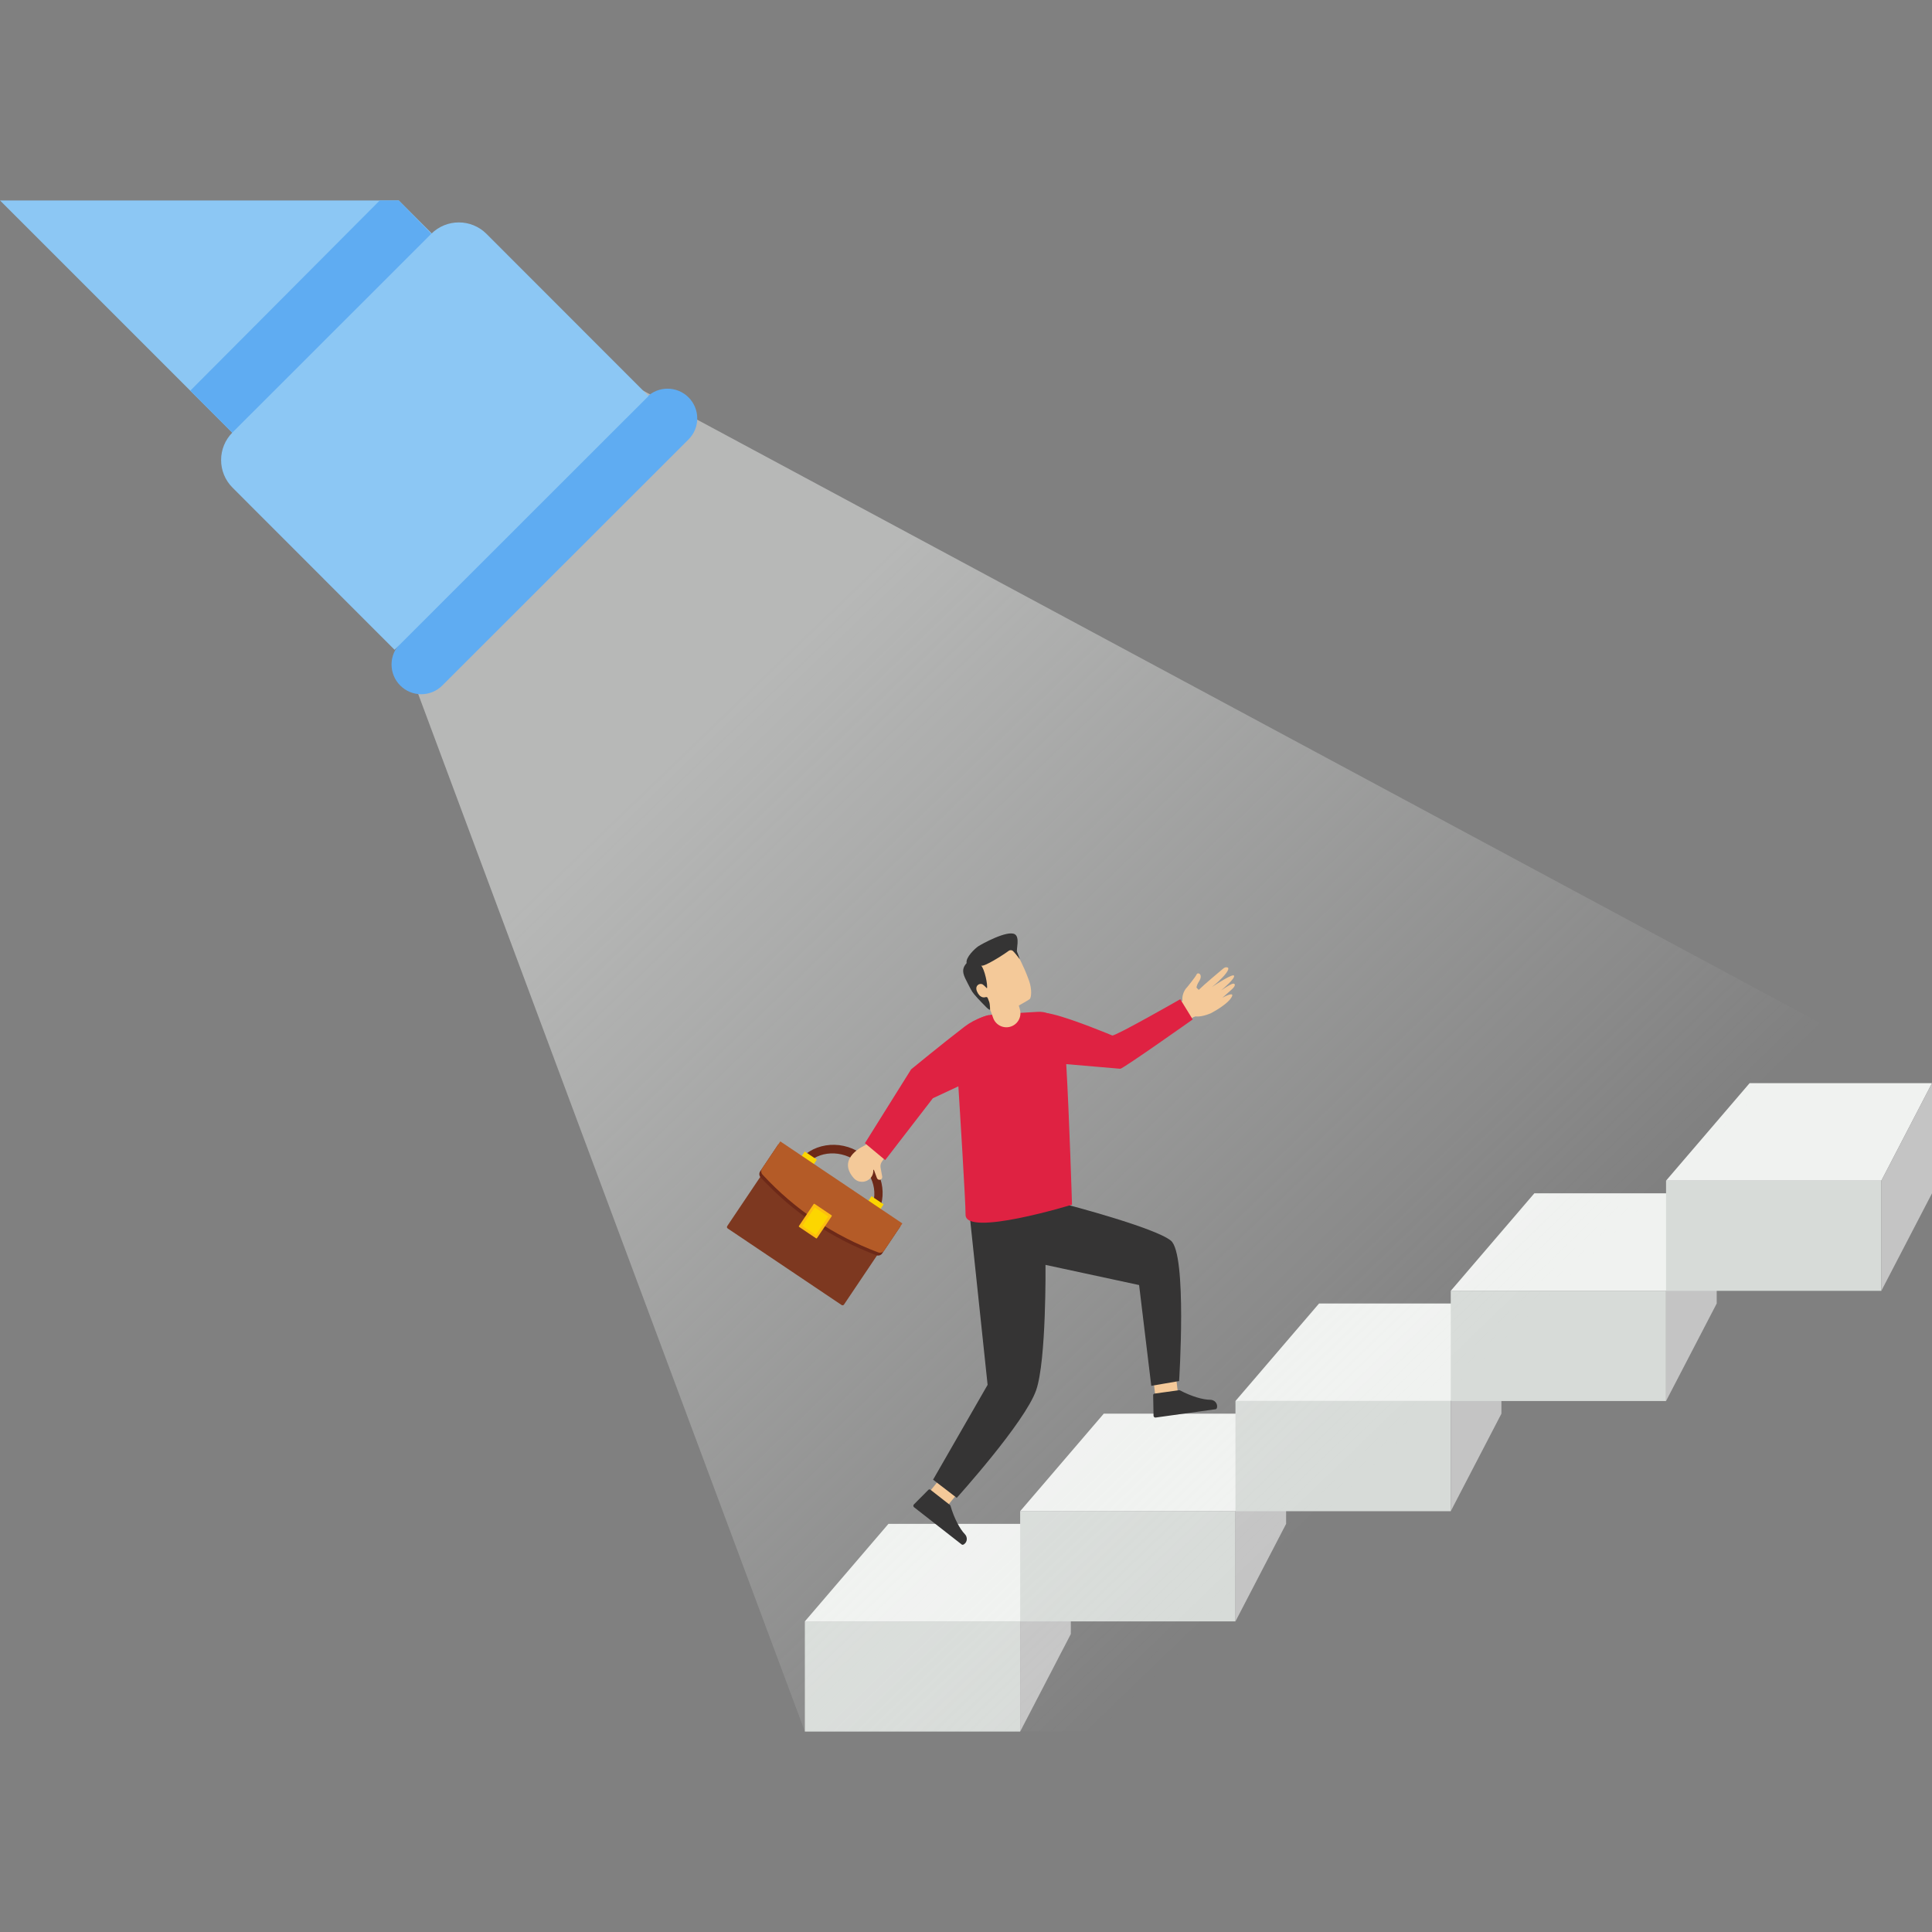 <?xml version="1.0" encoding="utf-8"?>
<svg xmlns="http://www.w3.org/2000/svg" enable-background="new 0 0 2950 2950" id="Layer_1" version="1.1" viewBox="0 0 2950 2950" x="0" y="0">
  <rect x="0" y="0" width="2950" height="2950" fill="#808080" stroke="none"/>
  <rect fill="#d7dbd8" height="168.24" width="328.74" x="1228.96" y="2475.71"/>
  <polygon fill="#f0f2f0" points="1228.96 2475.71 1356.59 2326.81 1635.05 2326.81 1557.7 2475.71"/>
  <polygon fill="#c4c4c4" points="1557.7 2475.71 1557.7 2643.94 1635.05 2495.05 1635.05 2326.81"/>
  <rect fill="#d7dbd8" height="168.24" width="328.74" x="1557.7" y="2307.47"/>
  <polygon fill="#f0f2f0" points="1557.7 2307.47 1685.33 2158.57 1963.79 2158.57 1886.44 2307.47"/>
  <polygon fill="#c4c4c4" points="1886.44 2307.47 1886.44 2475.71 1963.79 2326.81 1963.79 2158.57"/>
  <rect fill="#d7dbd8" height="168.24" width="328.74" x="1886.44" y="2139.24"/>
  <polygon fill="#f0f2f0" points="1886.44 2139.24 2014.07 1990.34 2292.53 1990.34 2215.18 2139.24"/>
  <polygon fill="#c4c4c4" points="2215.18 2139.24 2215.18 2307.47 2292.53 2158.57 2292.53 1990.34"/>
  <g>
    <rect fill="#d7dbd8" height="168.24" width="328.74" x="2215.18" y="1971"/>
    <polygon fill="#f0f2f0" points="2215.18 1971 2342.8 1822.1 2621.26 1822.1 2543.91 1971"/>
    <polygon fill="#c4c4c4" points="2543.91 1971 2543.91 2139.24 2621.26 1990.34 2621.26 1822.1"/>
  </g>
  <g>
    <rect fill="#d7dbd8" height="168.24" width="328.74" x="2543.91" y="1802.76"/>
    <polygon fill="#f0f2f0" points="2543.91 1802.76 2671.54 1653.86 2950 1653.86 2872.65 1802.76"/>
    <polygon fill="#c4c4c4" points="2872.65 1802.76 2872.65 1971 2950 1822.1 2950 1653.86"/>
  </g>
  <linearGradient gradientTransform="matrix(-1 0 0 1 -6101.71 0)" gradientUnits="userSpaceOnUse" id="SVGID_1_" x1="-6774.452" x2="-8243.096" y1="680.39" y2="2202.706">
    <stop offset=".281" stop-color="#f0f2f0"/>
    <stop offset=".776" stop-color="#f2f4f2" stop-opacity=".311"/>
    <stop offset=".954" stop-color="#f9f9f9" stop-opacity=".064"/>
    <stop offset="1" stop-color="#fcfcfc" stop-opacity="0"/>
  </linearGradient>
  <polygon fill="url(#SVGID_1_)" opacity=".49" points="557.63 842.54 1228.96 2643.94 2950 2643.07 2950 1653.86 839.23 519.77"/>
  <g>
    <polygon fill="#8cc7f4" points="0 306.06 441.9 747.92 746.84 444.07 608.86 306.06"/>
    <path d="M611.13,1046.72L611.13,1046.72c-17.72-17.73-17.71-46.46,0.02-64.18l376.03-375.78&#xD;&#xA;			c17.73-17.72,46.46-17.71,64.18,0.02v0c17.72,17.73,17.71,46.46-0.02,64.18l-376.03,375.78&#xD;&#xA;			C657.58,1064.45,628.85,1064.45,611.13,1046.72z" fill="#5facf2"/>
    <polygon fill="#5facf2" points="290.52 596.56 359.51 665.56 663.36 361.71 608.86 306.06 579.89 306.06"/>
    <path d="M602.47,992.18l-247.4-247.57c-23.3-23.32-23.29-61.1,0.03-84.4l303.33-303.13&#xD;&#xA;			c23.32-23.3,61.1-23.29,84.4,0.03l247.4,247.57L602.47,992.18z" fill="#8cc7f4"/>
  </g>
  <g>
    <polygon fill="#f4c999" points="1795.24 2098.66 1799.89 2138.07 1765.4 2142.85 1760.75 2103.44"/>
    <path d="M1764.62,2164.47l91.4-12.67c1.37-0.19,2.05-1.38,2.31-3c0.97-6.12-4.08-11.44-10.24-11.45&#xD;&#xA;					c-11.36-0.02-29.04-5.22-46.4-14.39c-0.41-0.22-0.89-0.3-1.35-0.24l-37.54,5.2c-1.18,0.16-2.06,1.19-2.03,2.38l0.59,31.38&#xD;&#xA;					C1761.38,2163.42,1762.9,2164.71,1764.62,2164.47z" fill="#353434"/>
    <polygon fill="#f4c999" points="1464.28 2277.64 1439.2 2308.4 1411.77 2286.95 1436.84 2256.19"/>
    <path d="M1395.7,2301.43l72.69,56.84c1.09,0.85,2.42,0.51,3.76-0.43c5.07-3.56,5.38-10.89,1.1-15.32&#xD;&#xA;					c-7.89-8.17-16.45-24.49-21.95-43.34c-0.13-0.45-0.4-0.85-0.77-1.14l-29.86-23.35c-0.94-0.73-2.29-0.65-3.12,0.19l-22.12,22.26&#xD;&#xA;					C1394.2,2298.37,1394.33,2300.36,1395.7,2301.43z" fill="#353434"/>
    <path d="M1800.4,2108.76c0,0,12.47-194.02-12.6-214.45c-24.04-19.58-154.53-53.79-154.53-53.79l-0.85-20.8&#xD;&#xA;			l-152.58,28.58l28.15,266.24l-83.26,144.8l36.15,27.74c0,0,104.2-115.28,121.23-164.38c15.79-45.52,14.28-191.33,14.28-191.33&#xD;&#xA;			l142.92,30.79l18.58,153.88L1800.4,2108.76z" fill="#353434"/>
    <g>
      <path d="M1239.35,1872.83c-33.18-22.3-43.39-65.42-22.75-96.12c20.64-30.7,64.78-38.07,97.96-15.77&#xD;&#xA;						s43.03,65.96,22.39,96.66C1316.31,1888.3,1272.53,1895.13,1239.35,1872.83z M1306.9,1772.33&#xD;&#xA;						c-27.49-18.48-63.17-13.7-79.98,11.31s-8.12,60.39,19.37,78.87c27.49,18.48,63.53,13.16,80.34-11.85&#xD;&#xA;						S1334.39,1790.81,1306.9,1772.33z" fill="#6d2918"/>
      <rect fill="#fcd600" height="23.95" transform="rotate(33.901 1231.223 1774.592)" width="22.28" x="1220.09" y="1762.39"/>
      <rect fill="#fcd600" height="23.95" transform="rotate(33.901 1333.192 1842.869)" width="22.28" x="1322.06" y="1830.66"/>
      <path d="M1285.06,1992.65l-173.92-116.89c-1.21-0.81-1.53-2.45-0.72-3.66l76.28-113.49&#xD;&#xA;					c0.81-1.21,2.45-1.53,3.66-0.72l173.92,116.89c1.21,0.81,1.53,2.45,0.72,3.66l-76.28,113.49&#xD;&#xA;					C1287.91,1993.14,1286.27,1993.46,1285.06,1992.65z" fill="#7d3820"/>
      <path d="M1338.24,1916.66c-68.29-25.7-127.24-65.32-176.83-118.85c-2.35-2.54-2.63-6.38-0.7-9.25l27.87-41.46&#xD;&#xA;					l186.36,125.26l-27.87,41.46C1345.15,1916.68,1341.48,1917.88,1338.24,1916.66z" fill="#6d2918"/>
      <path d="M1341.13,1912.37c-68.29-25.7-127.24-65.32-176.83-118.85c-2.35-2.54-2.63-6.38-0.7-9.25l27.87-41.46&#xD;&#xA;					l186.36,125.26l-27.87,41.46C1348.03,1912.39,1344.36,1913.59,1341.13,1912.37z" fill="#b45b27"/>
      <path d="M1246.08,1890.83l-25.94-17.44c-0.45-0.3-0.57-0.91-0.27-1.36l22.54-33.54c0.3-0.45,0.91-0.57,1.36-0.27&#xD;&#xA;						l25.94,17.44c0.45,0.3,0.57,0.91,0.27,1.36l-22.54,33.54C1247.14,1891.02,1246.53,1891.14,1246.08,1890.83z" fill="#fdbe10"/>
      <rect fill="#fcd600" height="24.93" transform="rotate(123.904 1244.867 1864.585)" width="34.08" x="1227.88" y="1852.07"/>
      <g>
        <path d="M1355.87,1760.11l-24.37-20.32l-10.36,8.87c0,0-44.51,18.77-17.86,49.85c10.38,12.11,30.4,4.71,30.2-11.24&#xD;&#xA;					c0-0.22-0.01-0.45-0.01-0.68c-0.01-0.55,0.75-0.71,0.94-0.19l4.63,12.41c0.79,2.11,3.11,3.22,5.25,2.5l0,0&#xD;&#xA;					c1.96-0.66,3.14-2.66,2.77-4.7l-2.48-13.74c-0.55-3.07,0.12-6.24,1.87-8.83L1355.87,1760.11z" fill="#f4c999"/>
      </g>
      <path d="M1879.63,1524.01c-4.84,7.32-18.13,16.36-30.15,22.85c-10.19,4.35-18.1,5.79-24.18,5.11&#xD;&#xA;				c-1.55,0.62-2.56,0.97-2.56,0.97c-0.41-0.14-7.56,4.56-18.02,11.81l-14.69-29.8c9.38-3.94,15.46-6.7,15.46-6.7&#xD;&#xA;				c-1.33-13.31,7.24-20.97,7.24-20.97s12.66-15.46,14.4-19.46c1.75-4.01,10.48-0.35,3.82,10.48c-2.63,3.93-3.69,7.25-4.03,9.67&#xD;&#xA;				l3.39,3.45c0.54-0.28,1.15-0.76,1.89-1.66c4.45-4.69,29.53-25.82,36.01-31.2c1.48-1.1,3.3-1.86,5-1.52&#xD;&#xA;				c2.23,0.07,4.2,1.66-0.72,8.49c-6.87,9.39-18.47,18.77-22.11,21.67c6.27-4.07,32.92-21.67,33.95-17.19&#xD;&#xA;				c1.29,4.34-15.77,18.77-19.54,22.08c2.84-1.79,11.54-7.8,15.93-9.53c5.2-2.15,7.38,1.59,0.36,7.93&#xD;&#xA;				c-7.01,6.35-14.56,12.97-14.56,12.97S1888.24,1511.32,1879.63,1524.01z" fill="#f4c999"/>
      <path d="M1821.17,1556.59c0,0-105.96,75.02-110.54,75.33l-92.28-7.9c0,0-43.24-49.73-18.46-76.87c0,0,0,0,0.14-0.02&#xD;&#xA;				c2.7,0.35,5.46,1.12,8.63,1.83c31.67,7.81,89.7,32.13,89.7,32.13c5.57,0.82,103.83-55.39,103.83-55.39L1821.17,1556.59z" fill="#df2242"/>
      <path d="M1509.88,1549.87c0.73,41.49-29.89,98.23-31.92,101.99c-0.12,0.15-0.12,0.15-0.12,0.15l-53.42,24.9&#xD;&#xA;				l-72.83,94.42l-30.92-25.79l70.54-112.78c0,0,48.37-39.65,81.23-64.89c8.53-6.56,17.59-11.23,27.22-14.72&#xD;&#xA;				C1503,1551.88,1506.51,1550.86,1509.88,1549.87z" fill="#df2242"/>
      <path d="M1636.87,1839.44c0,0-4.09-134.04-8.92-216.5l-2.44-41.57c-1.25-21.33-19.5-37.61-40.83-36.38&#xD;&#xA;				c-10.85,0.63-38.86,2.28-65.94,3.88c-34.27,2.03-60.34,31.51-58.17,65.77c5.29,83.33,13.95,222.95,13.77,240.14&#xD;&#xA;				C1473.96,1889.33,1636.87,1839.44,1636.87,1839.44z" fill="#df2242"/>
      <g>
        <path d="M1557.32,1541.25c-0.97-3.42-1.68-5.87-1.68-5.87s15.35-8.56,16.66-9.88c2.6-2.64,3.51-14.91-0.83-27.48&#xD;&#xA;					c-4.34-12.57-10.13-24.79-12.56-29.82s-12.23-25.32-34.64-25.39c-22.4-0.07-43.95,19.75-43.07,41.65&#xD;&#xA;					c0.89,21.9,9.68,35.6,15.65,40s12.98,13.54,14.99,17.37c0.79,1.5,2.63,6.61,4.57,12.27c3.65,10.6,14.86,16.6,25.7,13.76l0,0&#xD;&#xA;					C1553.76,1564.82,1560.61,1552.81,1557.32,1541.25z" fill="#f4c999"/>
        <path d="M1500.61,1503.26c2.38,1.59,6.34,5.88,6.34,5.88c1.65-4.78-3.64-29.93-9.02-35&#xD;&#xA;					c3,3.7,34.42-16.37,42.27-22.3c1.63-1.23,4.36-1.47,6.24,0.01c2.03,1.6,9.03,10.51,10.72,12.87c-1.14-3.95-2.75-7.57-4.21-11.39&#xD;&#xA;					c-1.38-3.62,4.47-21.84-3.22-26.71c-11.17-7.08-51.19,15.1-55.85,18.2c-5.11,3.41-19.84,17.22-17.93,25.7&#xD;&#xA;					c-4.99,5.85-7.81,11.53-2.15,23.31c2.72,5.68,5.71,11.29,8.64,16.88c2.91,5.56,6.88,9.63,11.03,14.29&#xD;&#xA;					c3.55,3.98,7.41,7.63,11.08,11.48c0.65,0.68,5.9,6.35,7.23,5.19c0.22-0.2-0.4-6.82-0.58-8.51c-0.3-2.68-1.38-5.06-2.37-7.51&#xD;&#xA;					c-0.37-0.92-0.6-2.06-1.37-2.74c-1.21-1.05-2.74-0.2-4.1-0.02c-4.31,0.57-7.89-2.48-10-5.95c-2.28-3.74-4.24-9.12-0.56-12.7&#xD;&#xA;					c1.91-1.86,5.06-2.5,7.46-1.21C1500.36,1503.1,1500.49,1503.18,1500.61,1503.26z" fill="#353434"/>
      </g>
    </g>
  </g>
</svg>